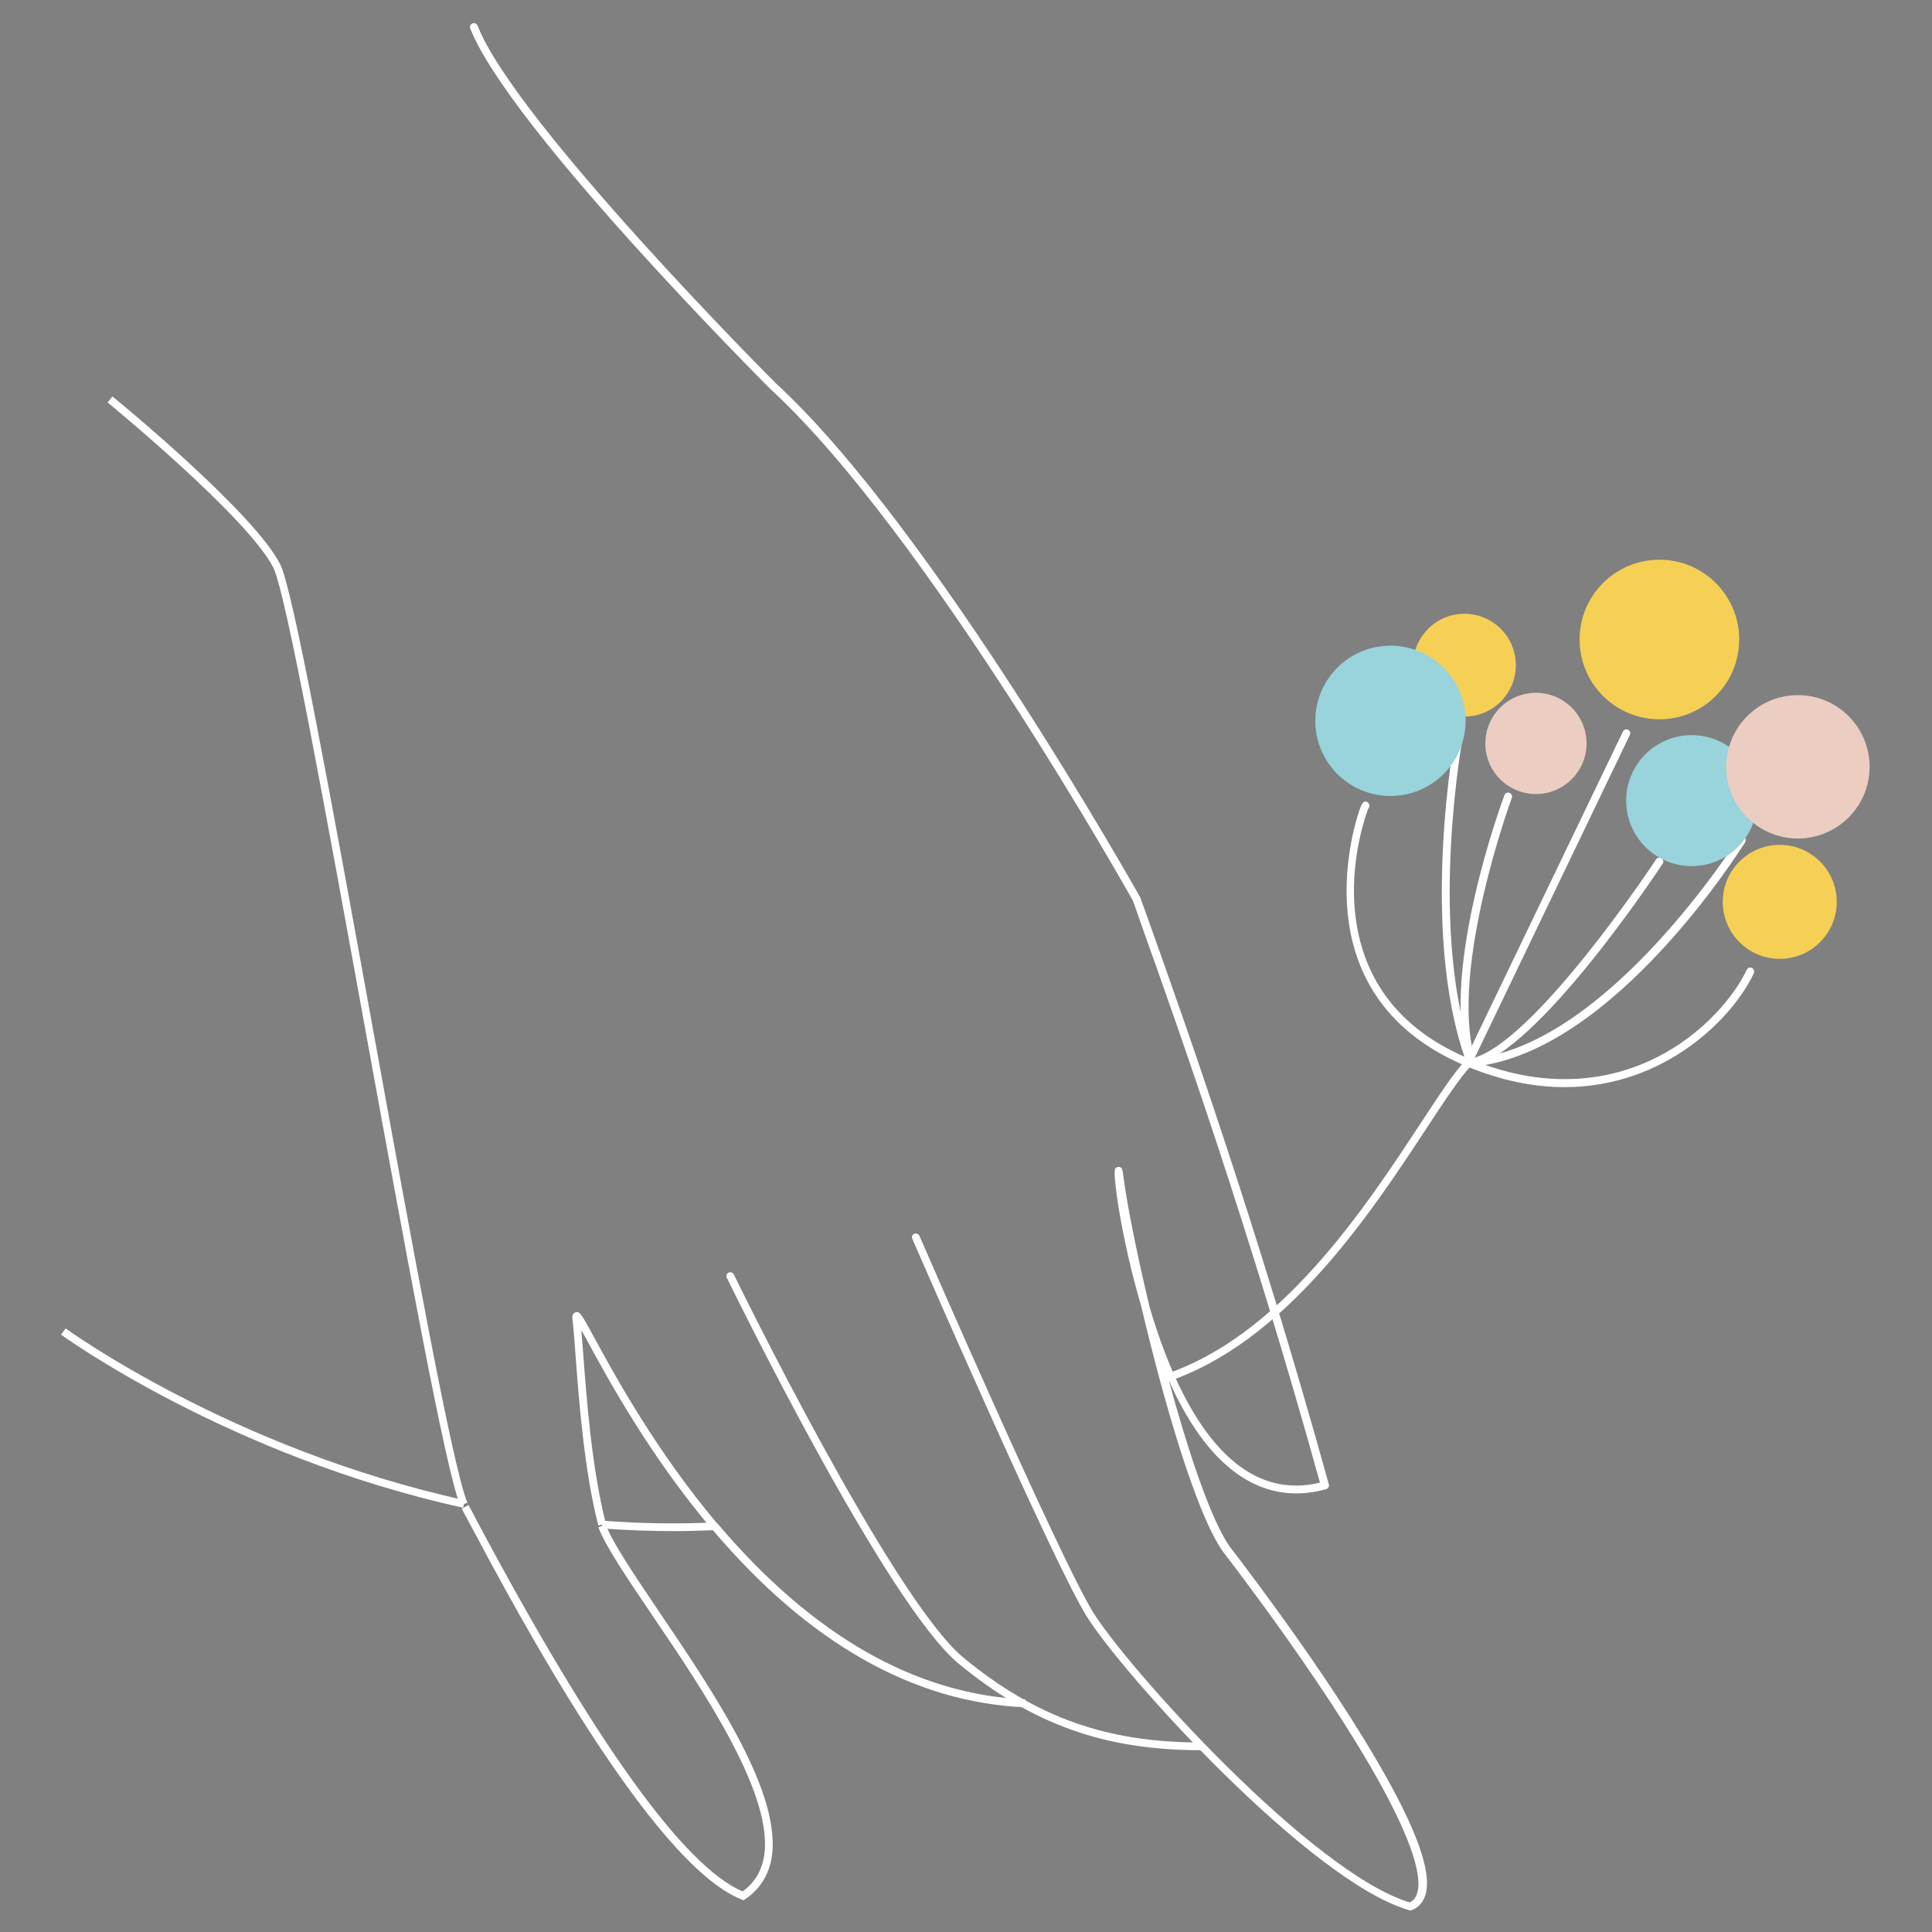 <?xml version="1.0" encoding="utf-8"?>
<!-- Generator: Adobe Illustrator 25.4.1, SVG Export Plug-In . SVG Version: 6.00 Build 0)  -->
<svg version="1.1" id="Layer_1" xmlns="http://www.w3.org/2000/svg" xmlns:xlink="http://www.w3.org/1999/xlink" x="0px" y="0px"
	 viewBox="0 0 1000 1000" style="enable-background:new 0 0 1000 1000;" xml:space="preserve">
<rect x="0" y="0" width="1000" height="1000" fill="#808080" stroke="none"/>
<style type="text/css">
	.st0{fill:#FFFFFF;}
	.st1{fill:#ECCDC2;}
	.st2{fill:none;stroke:#2C1126;stroke-width:4.036;stroke-linecap:round;stroke-linejoin:round;stroke-miterlimit:10;}
	.st3{fill:#F6D055;}
	.st4{fill:#99D3DB;}
	.st5{fill:#FFFFFF;stroke:#0A0A0A;stroke-width:4.036;stroke-miterlimit:10;}
</style>
<path class="st0" d="M761.3,550.4c-0.9,0-1.7-0.6-1.9-1.5c-13.7-47.8,17.9-133.7,19.3-137.3c0.4-1.1,1.5-1.7,2.6-1.2
	c1.1,0.4,1.6,1.6,1.2,2.6c-0.3,0.9-32.4,88.3-19.2,134.8c0.3,1.1-0.3,2.2-1.4,2.5C761.7,550.4,761.5,550.4,761.3,550.4z"/>
<circle class="st1" cx="795" cy="384.8" r="26.2"/>
<path class="st2" d="M702.3,417.2"/>
<path class="st0" d="M809.8,562.7c-15.5,0-32.4-3.2-50.7-10.8c-89.1-37.1-56.6-129.4-55.2-133.3c0.9-2.4,1.7-4.2,3.5-3.6
	c1,0.3,1.6,1.7,1.3,2.7c-0.1,0.3-0.2,0.6-0.5,0.8c-1.8,4.7-14.4,40.3-2,75.8c8.5,24.2,26.8,42.3,54.4,53.8
	c42.9,17.8,76,9.6,96.3-0.5c24.8-12.3,40.9-32.3,47.2-45.6c0.4-1,1.6-1.5,2.7-1c1,0.5,1.4,1.7,1,2.7
	C896.9,527,861.7,562.7,809.8,562.7z"/>
<path class="st0" d="M760.6,550.4c0,0-0.1,0-0.1,0c-0.8,0-1.5-0.6-1.8-1.4c-24.3-68.3-5.5-168.8-5.3-169.8c0.2-1.1,1.2-1.9,2.4-1.6
	c1.1,0.2,1.8,1.3,1.6,2.3c-0.2,1-17.9,95.9,3.6,163.1l79-164.3c0.5-1,1.7-1.5,2.7-1c1,0.5,1.4,1.7,0.9,2.7l-81.1,168.8
	C762.1,550,761.4,550.4,760.6,550.4z"/>
<path class="st0" d="M761.5,552c-0.9,0-1.8-0.7-2-1.6c-0.2-1.1,0.5-2.2,1.6-2.4c32-6.4,95.5-102.2,96.1-103.2
	c0.6-0.9,1.8-1.2,2.8-0.6c0.9,0.6,1.2,1.9,0.6,2.8c-2.6,4-65,98.2-98.7,104.9C761.8,552,761.6,552,761.5,552z"/>
<path class="st0" d="M763.1,552c-1,0-1.9-0.8-2-1.8c-0.1-1.1,0.7-2.1,1.8-2.3c69.8-7.6,136.2-113.1,136.9-114.1
	c0.6-1,1.8-1.3,2.8-0.7c1,0.6,1.2,1.9,0.7,2.8c-2.8,4.4-68.1,108.2-139.9,116.1C763.2,552,763.2,552,763.1,552z"/>
<path class="st2" d="M770.8,526.6"/>
<circle class="st3" cx="758" cy="344.3" r="26.6"/>
<circle class="st4" cx="719.7" cy="373.1" r="38.9"/>
<circle class="st3" cx="858.9" cy="331" r="41.3"/>
<circle class="st4" cx="875.6" cy="414.4" r="33.9"/>
<circle class="st1" cx="930.6" cy="396.9" r="37.1"/>
<circle class="st3" cx="921.2" cy="466.8" r="29.5"/>
<path class="st0" d="M621.5,905.9c-49.7,0-87.2-13.4-125.2-44.7c-37.5-30.9-116.7-193-120.1-199.8c-0.5-1-0.1-2.2,0.9-2.7
	c1-0.4,2.2-0.1,2.7,0.9c0.8,1.7,82.1,168.2,119,198.5c37.3,30.7,73.9,43.8,122.7,43.8c1.1,0,2,0.9,2,2S622.6,905.9,621.5,905.9z"/>
<path class="st0" d="M729.9,988.8c-0.2,0-0.4,0-0.5-0.1c-51-14.5-148.8-122.6-167.2-152.5c-17.6-28.6-87.1-188.3-90-195
	c-0.4-1,0-2.2,1-2.6c1-0.4,2.2,0,2.7,1.1c0.7,1.7,72.3,166.2,89.7,194.5c18.1,29.4,113.8,135.4,164.1,150.5c1.9-1,3.1-2.5,3.8-4.7
	c2.3-7.1-0.1-24.4-24.7-66.6c-17-29.1-38.9-60.4-54.3-81.5c-10.5-14.4-18.4-24.8-21.4-28.6c-14.1-19.9-30.9-78.4-42.4-127.2
	c-10.6-35.9-14.9-69.1-13.5-71.2c0.5-0.7,1.3-1,2.2-0.9c1.5,0.4,1.6,1.1,2.1,5.2c1.8,13.9,6.8,39.2,13.5,67.2
	c9.1,31,23.4,64.3,45.2,81.4c12.9,10.1,27.4,13.4,43,9.6c-37-133.4-74-237-91.8-287l-5-14.2c-0.9-1.6-106.9-190.6-187.6-264.8
	c-5.6-5.6-135.6-136-155.4-186.7c-0.4-1,0.1-2.2,1.2-2.6c1-0.4,2.2,0.1,2.6,1.2c19.5,49.9,153.1,183.9,154.5,185.2
	c81.1,74.6,187.4,264.1,188.5,266l5.2,14.5c17.9,50.2,55.1,154.7,92.4,289.3c0.1,0.5,0.1,1.1-0.2,1.5c-0.3,0.5-0.7,0.8-1.2,1
	c-25.1,6.9-47.3-2.6-65.7-28.2c-5.9-8.2-11.2-17.9-15.8-28.3c10.2,37.4,22,72.8,31.8,86.5c2.9,3.7,10.9,14.2,21.4,28.6
	c15.5,21.2,37.5,52.6,54.5,81.8c20.7,35.4,28.9,58.2,25.1,69.9c-1.2,3.5-3.4,6.1-6.7,7.5C730.5,988.8,730.2,988.8,729.9,988.8z"/>
<path class="st0" d="M368.3,791.3c-31.9-37.7-53.5-77.4-63.9-96.5c-1.2-2.3-2.4-4.5-3.5-6.3c0.3,3.3,0.6,7.1,0.9,11.3
	c1.8,24.3,4.6,61,11.8,88.8l-3.9,1c-7.3-28.1-10.1-65.1-11.9-89.5c-0.5-7.2-1-13.2-1.5-17.3c-0.1-0.7-0.3-2.9,1.5-3.5
	c2.4-0.8,3,0.7,10.1,13.6c10.3,19,31.9,58.4,63.5,95.9L368.3,791.3z"/>
<path class="st0" d="M384.9,983.6l-1-0.4c-47.1-18.6-117.2-150.4-140.3-193.7c-2-3.7-3.5-6.6-4.6-8.6l3.5-1.9c1.1,2,2.7,5,4.6,8.7
	C307.9,901.7,354,966.1,384.4,979c5.9-4.3,9.4-9.9,10.9-17.2c6.1-31.5-30.7-85.9-57.6-125.6c-13-19.2-24.2-35.7-28-45.7l3.8-1.4
	c3.6,9.5,14.7,25.9,27.5,44.9c28.8,42.5,64.6,95.4,58.2,128.6c-1.7,8.6-6.2,15.5-13.5,20.4L384.9,983.6z"/>
<path class="st5" d="M240.8,779.9"/>
<path class="st5" d="M311.6,789.9"/>
<path class="st0" d="M530.6,883.7c-58-2.5-112.6-33.6-162.3-92.5l3.1-2.6c49,57.9,102.6,88.6,159.4,91L530.6,883.7z"/>
<path class="st0" d="M238.2,779.2c-7.7-18.6-28.9-135.4-49.5-248.4c-20-110.2-40.8-224.2-47.2-236.9c-12.9-25.8-85.1-85-85.8-85.6
	l2.5-3.1c3,2.4,73.5,60.3,86.9,87c6.6,13.3,26.5,122.4,47.5,238c20.5,112.8,41.7,229.4,49.3,247.6L238.2,779.2z"/>
<path class="st0" d="M348.4,792.5c-12.2,0-24.6-0.5-36.9-1.4l0.3-4c19.5,1.5,39,1.8,57.9,0.9l0.2,4
	C362.8,792.3,355.6,792.5,348.4,792.5z"/>
<path class="st0" d="M239.7,780.4c-121.3-26.7-207.3-89-208.1-89.6l2.4-3.2c0.8,0.6,86.2,62.5,206.6,88.9L239.7,780.4z"/>
<path class="st0" d="M602.9,715.6l-1.2-3.8c60.8-19.6,104.4-86,133.3-129.9c9.9-15.1,17.7-27,23.9-33.5l2.9,2.8
	c-6,6.3-13.7,18-23.5,32.9C709.2,628.4,665.1,695.5,602.9,715.6z"/>
</svg>
